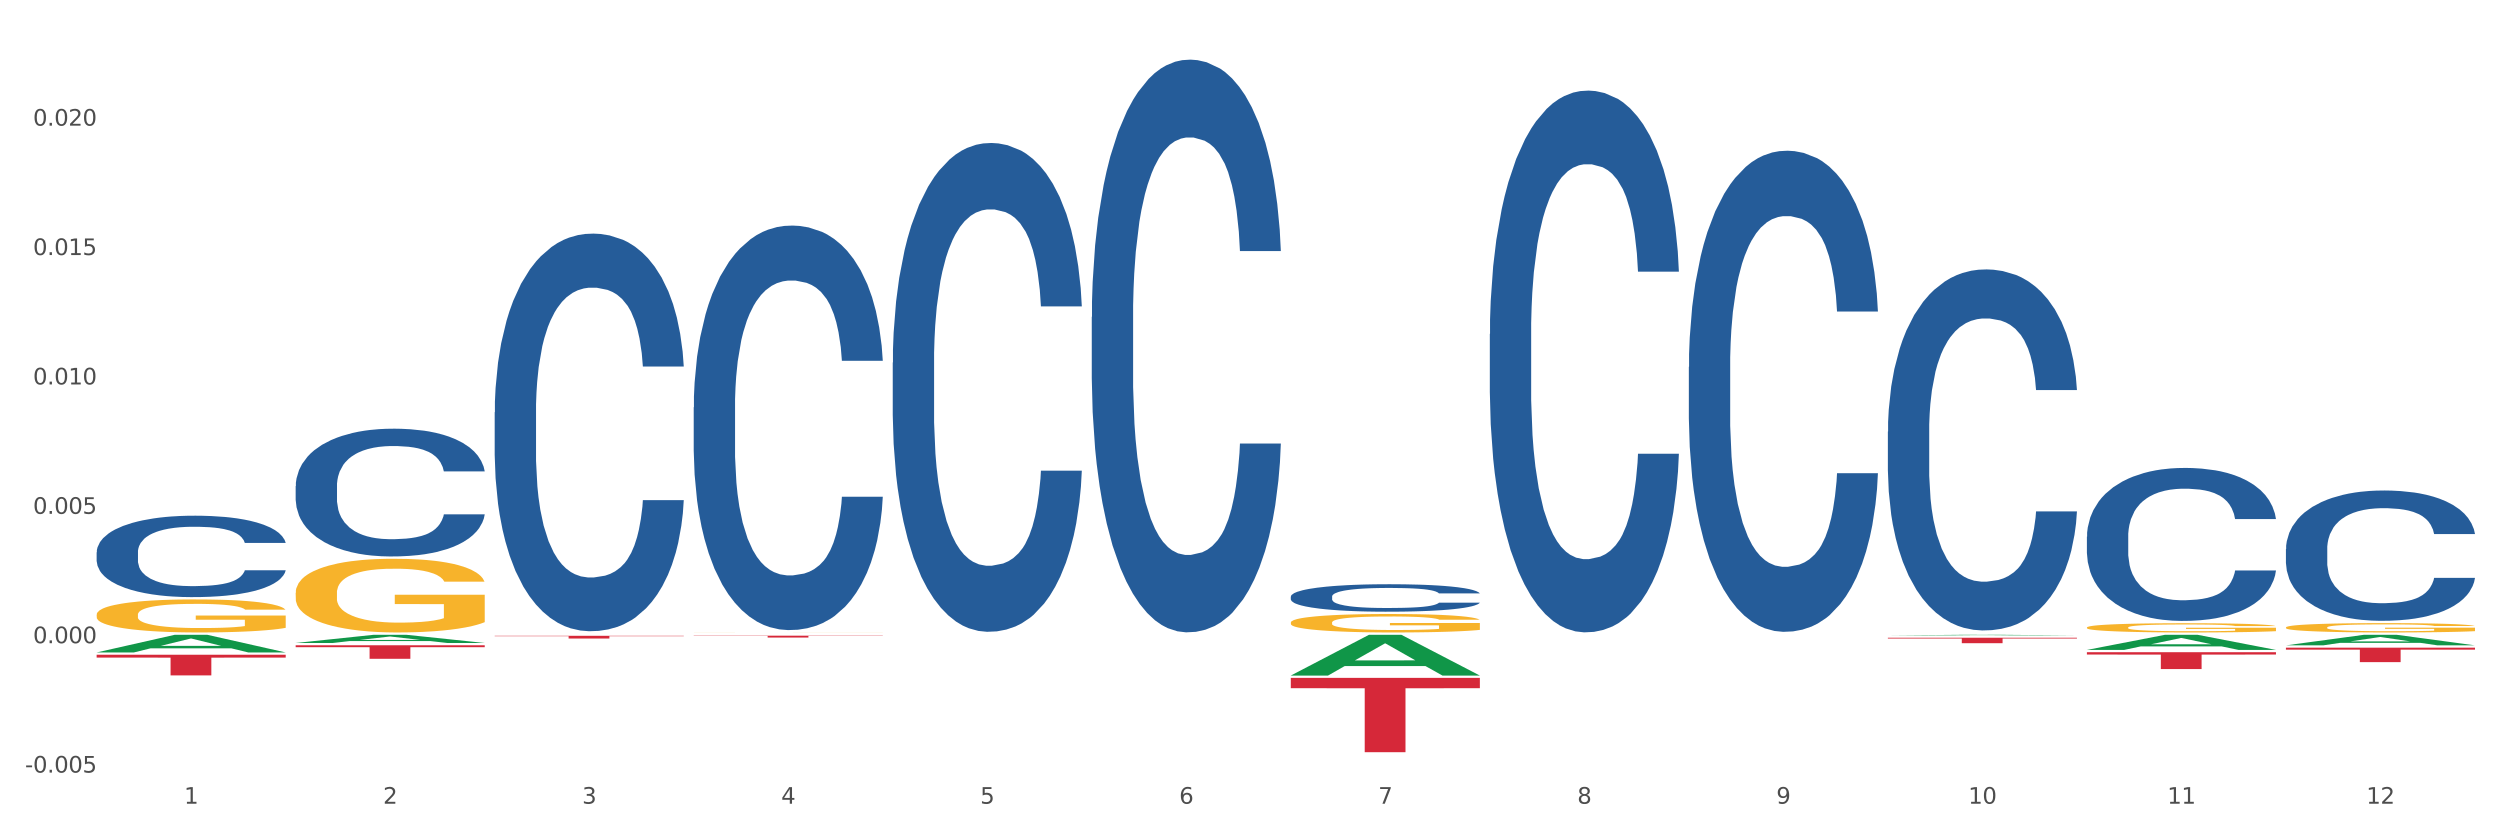 <?xml version="1.0" encoding="utf-8" standalone="no"?>
<!DOCTYPE svg PUBLIC "-//W3C//DTD SVG 1.1//EN"
  "http://www.w3.org/Graphics/SVG/1.1/DTD/svg11.dtd">
<svg xmlns:xlink="http://www.w3.org/1999/xlink" width="1080pt" height="360pt" viewBox="0 0 1080 360" xmlns="http://www.w3.org/2000/svg" version="1.1">
 <rect x="0" y="0" width="1080" height="360" fill="#333333" stroke="none"/>
 <defs>
  <style type="text/css">*{stroke-linejoin: round; stroke-linecap: butt}</style>
 </defs>
 <g id="figure_1">
  <g id="patch_1">
   <path d="M 0 360 
L 1080 360 
L 1080 0 
L 0 0 
z
" style="fill: #ffffff; stroke: #ffffff; stroke-linejoin: miter"/>
  </g>
  <g id="axes_1">
   <g id="matplotlib.axis_1">
    <g id="xtick_1">
     <g id="text_1">
      <!-- 1 -->
      <g style="fill: #4d4d4d" transform="translate(79.533 347.204) scale(0.096 -0.096)">
       <defs>
        <path id="DejaVuSans-31" d="M 794 531 
L 1825 531 
L 1825 4091 
L 703 3866 
L 703 4441 
L 1819 4666 
L 2450 4666 
L 2450 531 
L 3481 531 
L 3481 0 
L 794 0 
L 794 531 
z
" transform="scale(0.016)"/>
       </defs>
       <use xlink:href="#DejaVuSans-31"/>
      </g>
     </g>
    </g>
    <g id="xtick_2">
     <g id="text_2">
      <!-- 2 -->
      <g style="fill: #4d4d4d" transform="translate(165.512 347.204) scale(0.096 -0.096)">
       <defs>
        <path id="DejaVuSans-32" d="M 1228 531 
L 3431 531 
L 3431 0 
L 469 0 
L 469 531 
Q 828 903 1448 1529 
Q 2069 2156 2228 2338 
Q 2531 2678 2651 2914 
Q 2772 3150 2772 3378 
Q 2772 3750 2511 3984 
Q 2250 4219 1831 4219 
Q 1534 4219 1204 4116 
Q 875 4013 500 3803 
L 500 4441 
Q 881 4594 1212 4672 
Q 1544 4750 1819 4750 
Q 2544 4750 2975 4387 
Q 3406 4025 3406 3419 
Q 3406 3131 3298 2873 
Q 3191 2616 2906 2266 
Q 2828 2175 2409 1742 
Q 1991 1309 1228 531 
z
" transform="scale(0.016)"/>
       </defs>
       <use xlink:href="#DejaVuSans-32"/>
      </g>
     </g>
    </g>
    <g id="xtick_3">
     <g id="text_3">
      <!-- 3 -->
      <g style="fill: #4d4d4d" transform="translate(251.491 347.204) scale(0.096 -0.096)">
       <defs>
        <path id="DejaVuSans-33" d="M 2597 2516 
Q 3050 2419 3304 2112 
Q 3559 1806 3559 1356 
Q 3559 666 3084 287 
Q 2609 -91 1734 -91 
Q 1441 -91 1130 -33 
Q 819 25 488 141 
L 488 750 
Q 750 597 1062 519 
Q 1375 441 1716 441 
Q 2309 441 2620 675 
Q 2931 909 2931 1356 
Q 2931 1769 2642 2001 
Q 2353 2234 1838 2234 
L 1294 2234 
L 1294 2753 
L 1863 2753 
Q 2328 2753 2575 2939 
Q 2822 3125 2822 3475 
Q 2822 3834 2567 4026 
Q 2313 4219 1838 4219 
Q 1578 4219 1281 4162 
Q 984 4106 628 3988 
L 628 4550 
Q 988 4650 1302 4700 
Q 1616 4750 1894 4750 
Q 2613 4750 3031 4423 
Q 3450 4097 3450 3541 
Q 3450 3153 3228 2886 
Q 3006 2619 2597 2516 
z
" transform="scale(0.016)"/>
       </defs>
       <use xlink:href="#DejaVuSans-33"/>
      </g>
     </g>
    </g>
    <g id="xtick_4">
     <g id="text_4">
      <!-- 4 -->
      <g style="fill: #4d4d4d" transform="translate(337.471 347.204) scale(0.096 -0.096)">
       <defs>
        <path id="DejaVuSans-34" d="M 2419 4116 
L 825 1625 
L 2419 1625 
L 2419 4116 
z
M 2253 4666 
L 3047 4666 
L 3047 1625 
L 3713 1625 
L 3713 1100 
L 3047 1100 
L 3047 0 
L 2419 0 
L 2419 1100 
L 313 1100 
L 313 1709 
L 2253 4666 
z
" transform="scale(0.016)"/>
       </defs>
       <use xlink:href="#DejaVuSans-34"/>
      </g>
     </g>
    </g>
    <g id="xtick_5">
     <g id="text_5">
      <!-- 5 -->
      <g style="fill: #4d4d4d" transform="translate(423.45 347.204) scale(0.096 -0.096)">
       <defs>
        <path id="DejaVuSans-35" d="M 691 4666 
L 3169 4666 
L 3169 4134 
L 1269 4134 
L 1269 2991 
Q 1406 3038 1543 3061 
Q 1681 3084 1819 3084 
Q 2600 3084 3056 2656 
Q 3513 2228 3513 1497 
Q 3513 744 3044 326 
Q 2575 -91 1722 -91 
Q 1428 -91 1123 -41 
Q 819 9 494 109 
L 494 744 
Q 775 591 1075 516 
Q 1375 441 1709 441 
Q 2250 441 2565 725 
Q 2881 1009 2881 1497 
Q 2881 1984 2565 2268 
Q 2250 2553 1709 2553 
Q 1456 2553 1204 2497 
Q 953 2441 691 2322 
L 691 4666 
z
" transform="scale(0.016)"/>
       </defs>
       <use xlink:href="#DejaVuSans-35"/>
      </g>
     </g>
    </g>
    <g id="xtick_6">
     <g id="text_6">
      <!-- 6 -->
      <g style="fill: #4d4d4d" transform="translate(509.43 347.204) scale(0.096 -0.096)">
       <defs>
        <path id="DejaVuSans-36" d="M 2113 2584 
Q 1688 2584 1439 2293 
Q 1191 2003 1191 1497 
Q 1191 994 1439 701 
Q 1688 409 2113 409 
Q 2538 409 2786 701 
Q 3034 994 3034 1497 
Q 3034 2003 2786 2293 
Q 2538 2584 2113 2584 
z
M 3366 4563 
L 3366 3988 
Q 3128 4100 2886 4159 
Q 2644 4219 2406 4219 
Q 1781 4219 1451 3797 
Q 1122 3375 1075 2522 
Q 1259 2794 1537 2939 
Q 1816 3084 2150 3084 
Q 2853 3084 3261 2657 
Q 3669 2231 3669 1497 
Q 3669 778 3244 343 
Q 2819 -91 2113 -91 
Q 1303 -91 875 529 
Q 447 1150 447 2328 
Q 447 3434 972 4092 
Q 1497 4750 2381 4750 
Q 2619 4750 2861 4703 
Q 3103 4656 3366 4563 
z
" transform="scale(0.016)"/>
       </defs>
       <use xlink:href="#DejaVuSans-36"/>
      </g>
     </g>
    </g>
    <g id="xtick_7">
     <g id="text_7">
      <!-- 7 -->
      <g style="fill: #4d4d4d" transform="translate(595.409 347.204) scale(0.096 -0.096)">
       <defs>
        <path id="DejaVuSans-37" d="M 525 4666 
L 3525 4666 
L 3525 4397 
L 1831 0 
L 1172 0 
L 2766 4134 
L 525 4134 
L 525 4666 
z
" transform="scale(0.016)"/>
       </defs>
       <use xlink:href="#DejaVuSans-37"/>
      </g>
     </g>
    </g>
    <g id="xtick_8">
     <g id="text_8">
      <!-- 8 -->
      <g style="fill: #4d4d4d" transform="translate(681.388 347.204) scale(0.096 -0.096)">
       <defs>
        <path id="DejaVuSans-38" d="M 2034 2216 
Q 1584 2216 1326 1975 
Q 1069 1734 1069 1313 
Q 1069 891 1326 650 
Q 1584 409 2034 409 
Q 2484 409 2743 651 
Q 3003 894 3003 1313 
Q 3003 1734 2745 1975 
Q 2488 2216 2034 2216 
z
M 1403 2484 
Q 997 2584 770 2862 
Q 544 3141 544 3541 
Q 544 4100 942 4425 
Q 1341 4750 2034 4750 
Q 2731 4750 3128 4425 
Q 3525 4100 3525 3541 
Q 3525 3141 3298 2862 
Q 3072 2584 2669 2484 
Q 3125 2378 3379 2068 
Q 3634 1759 3634 1313 
Q 3634 634 3220 271 
Q 2806 -91 2034 -91 
Q 1263 -91 848 271 
Q 434 634 434 1313 
Q 434 1759 690 2068 
Q 947 2378 1403 2484 
z
M 1172 3481 
Q 1172 3119 1398 2916 
Q 1625 2713 2034 2713 
Q 2441 2713 2670 2916 
Q 2900 3119 2900 3481 
Q 2900 3844 2670 4047 
Q 2441 4250 2034 4250 
Q 1625 4250 1398 4047 
Q 1172 3844 1172 3481 
z
" transform="scale(0.016)"/>
       </defs>
       <use xlink:href="#DejaVuSans-38"/>
      </g>
     </g>
    </g>
    <g id="xtick_9">
     <g id="text_9">
      <!-- 9 -->
      <g style="fill: #4d4d4d" transform="translate(767.368 347.204) scale(0.096 -0.096)">
       <defs>
        <path id="DejaVuSans-39" d="M 703 97 
L 703 672 
Q 941 559 1184 500 
Q 1428 441 1663 441 
Q 2288 441 2617 861 
Q 2947 1281 2994 2138 
Q 2813 1869 2534 1725 
Q 2256 1581 1919 1581 
Q 1219 1581 811 2004 
Q 403 2428 403 3163 
Q 403 3881 828 4315 
Q 1253 4750 1959 4750 
Q 2769 4750 3195 4129 
Q 3622 3509 3622 2328 
Q 3622 1225 3098 567 
Q 2575 -91 1691 -91 
Q 1453 -91 1209 -44 
Q 966 3 703 97 
z
M 1959 2075 
Q 2384 2075 2632 2365 
Q 2881 2656 2881 3163 
Q 2881 3666 2632 3958 
Q 2384 4250 1959 4250 
Q 1534 4250 1286 3958 
Q 1038 3666 1038 3163 
Q 1038 2656 1286 2365 
Q 1534 2075 1959 2075 
z
" transform="scale(0.016)"/>
       </defs>
       <use xlink:href="#DejaVuSans-39"/>
      </g>
     </g>
    </g>
    <g id="xtick_10">
     <g id="text_10">
      <!-- 10 -->
      <g style="fill: #4d4d4d" transform="translate(850.293 347.204) scale(0.096 -0.096)">
       <defs>
        <path id="DejaVuSans-30" d="M 2034 4250 
Q 1547 4250 1301 3770 
Q 1056 3291 1056 2328 
Q 1056 1369 1301 889 
Q 1547 409 2034 409 
Q 2525 409 2770 889 
Q 3016 1369 3016 2328 
Q 3016 3291 2770 3770 
Q 2525 4250 2034 4250 
z
M 2034 4750 
Q 2819 4750 3233 4129 
Q 3647 3509 3647 2328 
Q 3647 1150 3233 529 
Q 2819 -91 2034 -91 
Q 1250 -91 836 529 
Q 422 1150 422 2328 
Q 422 3509 836 4129 
Q 1250 4750 2034 4750 
z
" transform="scale(0.016)"/>
       </defs>
       <use xlink:href="#DejaVuSans-31"/>
       <use xlink:href="#DejaVuSans-30" transform="translate(63.623 0)"/>
      </g>
     </g>
    </g>
    <g id="xtick_11">
     <g id="text_11">
      <!-- 11 -->
      <g style="fill: #4d4d4d" transform="translate(936.272 347.204) scale(0.096 -0.096)">
       <use xlink:href="#DejaVuSans-31"/>
       <use xlink:href="#DejaVuSans-31" transform="translate(63.623 0)"/>
      </g>
     </g>
    </g>
    <g id="xtick_12">
     <g id="text_12">
      <!-- 12 -->
      <g style="fill: #4d4d4d" transform="translate(1022.252 347.204) scale(0.096 -0.096)">
       <use xlink:href="#DejaVuSans-31"/>
       <use xlink:href="#DejaVuSans-32" transform="translate(63.623 0)"/>
      </g>
     </g>
    </g>
    <g id="xtick_13"/>
    <g id="xtick_14"/>
    <g id="xtick_15"/>
    <g id="xtick_16"/>
    <g id="xtick_17"/>
    <g id="xtick_18"/>
    <g id="xtick_19"/>
    <g id="xtick_20"/>
    <g id="xtick_21"/>
    <g id="xtick_22"/>
    <g id="xtick_23"/>
   </g>
   <g id="matplotlib.axis_2">
    <g id="ytick_1">
     <g id="text_13">
      <!-- -0.005 -->
      <g style="fill: #4d4d4d" transform="translate(10.8 333.762) scale(0.096 -0.096)">
       <defs>
        <path id="DejaVuSans-2d" d="M 313 2009 
L 1997 2009 
L 1997 1497 
L 313 1497 
L 313 2009 
z
" transform="scale(0.016)"/>
        <path id="DejaVuSans-2e" d="M 684 794 
L 1344 794 
L 1344 0 
L 684 0 
L 684 794 
z
" transform="scale(0.016)"/>
       </defs>
       <use xlink:href="#DejaVuSans-2d"/>
       <use xlink:href="#DejaVuSans-30" transform="translate(36.084 0)"/>
       <use xlink:href="#DejaVuSans-2e" transform="translate(99.707 0)"/>
       <use xlink:href="#DejaVuSans-30" transform="translate(131.494 0)"/>
       <use xlink:href="#DejaVuSans-30" transform="translate(195.117 0)"/>
       <use xlink:href="#DejaVuSans-35" transform="translate(258.74 0)"/>
      </g>
     </g>
    </g>
    <g id="ytick_2">
     <g id="text_14">
      <!-- 0.000 -->
      <g style="fill: #4d4d4d" transform="translate(14.264 277.867) scale(0.096 -0.096)">
       <use xlink:href="#DejaVuSans-30"/>
       <use xlink:href="#DejaVuSans-2e" transform="translate(63.623 0)"/>
       <use xlink:href="#DejaVuSans-30" transform="translate(95.41 0)"/>
       <use xlink:href="#DejaVuSans-30" transform="translate(159.033 0)"/>
       <use xlink:href="#DejaVuSans-30" transform="translate(222.656 0)"/>
      </g>
     </g>
    </g>
    <g id="ytick_3">
     <g id="text_15">
      <!-- 0.005 -->
      <g style="fill: #4d4d4d" transform="translate(14.264 221.972) scale(0.096 -0.096)">
       <use xlink:href="#DejaVuSans-30"/>
       <use xlink:href="#DejaVuSans-2e" transform="translate(63.623 0)"/>
       <use xlink:href="#DejaVuSans-30" transform="translate(95.41 0)"/>
       <use xlink:href="#DejaVuSans-30" transform="translate(159.033 0)"/>
       <use xlink:href="#DejaVuSans-35" transform="translate(222.656 0)"/>
      </g>
     </g>
    </g>
    <g id="ytick_4">
     <g id="text_16">
      <!-- 0.010 -->
      <g style="fill: #4d4d4d" transform="translate(14.264 166.076) scale(0.096 -0.096)">
       <use xlink:href="#DejaVuSans-30"/>
       <use xlink:href="#DejaVuSans-2e" transform="translate(63.623 0)"/>
       <use xlink:href="#DejaVuSans-30" transform="translate(95.41 0)"/>
       <use xlink:href="#DejaVuSans-31" transform="translate(159.033 0)"/>
       <use xlink:href="#DejaVuSans-30" transform="translate(222.656 0)"/>
      </g>
     </g>
    </g>
    <g id="ytick_5">
     <g id="text_17">
      <!-- 0.015 -->
      <g style="fill: #4d4d4d" transform="translate(14.264 110.181) scale(0.096 -0.096)">
       <use xlink:href="#DejaVuSans-30"/>
       <use xlink:href="#DejaVuSans-2e" transform="translate(63.623 0)"/>
       <use xlink:href="#DejaVuSans-30" transform="translate(95.41 0)"/>
       <use xlink:href="#DejaVuSans-31" transform="translate(159.033 0)"/>
       <use xlink:href="#DejaVuSans-35" transform="translate(222.656 0)"/>
      </g>
     </g>
    </g>
    <g id="ytick_6">
     <g id="text_18">
      <!-- 0.020 -->
      <g style="fill: #4d4d4d" transform="translate(14.264 54.285) scale(0.096 -0.096)">
       <use xlink:href="#DejaVuSans-30"/>
       <use xlink:href="#DejaVuSans-2e" transform="translate(63.623 0)"/>
       <use xlink:href="#DejaVuSans-30" transform="translate(95.41 0)"/>
       <use xlink:href="#DejaVuSans-32" transform="translate(159.033 0)"/>
       <use xlink:href="#DejaVuSans-30" transform="translate(222.656 0)"/>
      </g>
     </g>
    </g>
    <g id="ytick_7"/>
    <g id="ytick_8"/>
    <g id="ytick_9"/>
    <g id="ytick_10"/>
    <g id="ytick_11"/>
    <g id="ytick_12"/>
   </g>
   <g id="PolyCollection_1">
    <path d="M 41.746 281.845 
L 41.831 281.837 
L 75.513 274.227 
L 89.492 274.22 
L 123.427 281.859 
L 107.259 281.859 
L 99.933 280.08 
L 65.156 280.08 
L 64.903 280.109 
L 57.83 281.859 
L 41.746 281.859 
L 41.746 281.845 
L 69.535 279.018 
L 95.555 279.011 
L 82.671 275.848 
L 82.502 275.834 
L 82.334 275.855 
L 69.45 279.011 
L 69.535 279.018 
L 41.746 281.845 
z
" clip-path="url(#p4ddffe3d32)" style="fill: #109648"/>
    <path d="M 213.705 274.676 
L 295.386 274.676 
L 295.386 274.838 
L 263.255 274.839 
L 263.255 275.84 
L 245.642 275.84 
L 245.642 274.839 
L 213.705 274.838 
L 213.705 274.677 
L 213.705 274.676 
z
" clip-path="url(#p4ddffe3d32)" style="fill: #d62839"/>
    <path d="M 299.685 274.614 
L 381.365 274.614 
L 381.365 274.727 
L 349.235 274.727 
L 349.235 275.426 
L 331.621 275.426 
L 331.621 274.727 
L 299.685 274.727 
L 299.685 274.615 
L 299.685 274.614 
z
" clip-path="url(#p4ddffe3d32)" style="fill: #d62839"/>
    <path d="M 557.623 292.84 
L 639.303 292.84 
L 639.303 297.302 
L 607.173 297.332 
L 607.173 324.95 
L 589.559 324.95 
L 589.559 297.332 
L 557.623 297.302 
L 557.623 292.87 
L 557.623 292.84 
z
" clip-path="url(#p4ddffe3d32)" style="fill: #d62839"/>
    <path d="M 729.581 158.497 
L 729.678 158.308 
L 729.678 152.993 
L 729.968 145.78 
L 731.03 132.493 
L 732.381 122.433 
L 734.699 110.665 
L 735.954 105.729 
L 737.595 100.225 
L 740.974 91.304 
L 744.836 83.711 
L 747.54 79.535 
L 749.567 76.878 
L 754.105 72.133 
L 756.712 70.045 
L 759.415 68.336 
L 761.732 67.197 
L 765.594 65.869 
L 768.684 65.299 
L 772.256 65.11 
L 775.249 65.299 
L 779.208 66.059 
L 785.001 68.336 
L 787.221 69.665 
L 790.214 71.943 
L 793.304 74.98 
L 795.814 78.017 
L 798.711 82.383 
L 801.704 88.077 
L 804.6 95.29 
L 806.628 101.933 
L 808.269 108.956 
L 809.717 117.498 
L 810.779 126.799 
L 811.262 134.581 
L 793.593 134.581 
L 793.111 127.558 
L 792.145 119.965 
L 791.18 114.841 
L 790.118 110.665 
L 788.476 105.919 
L 787.028 102.882 
L 784.614 99.276 
L 782.394 96.998 
L 780.559 95.669 
L 778.339 94.531 
L 773.608 93.392 
L 770.229 93.392 
L 768.105 93.771 
L 765.498 94.72 
L 763.277 96.049 
L 760.67 98.327 
L 758.643 100.794 
L 756.615 104.021 
L 755.457 106.299 
L 753.719 110.475 
L 752.56 113.891 
L 751.015 119.776 
L 750.146 123.952 
L 748.602 134.771 
L 747.926 142.743 
L 747.636 148.248 
L 747.443 154.322 
L 747.443 183.932 
L 748.022 197.219 
L 748.505 202.914 
L 749.277 209.367 
L 750.726 217.719 
L 752.85 225.881 
L 755.07 231.765 
L 756.905 235.372 
L 758.643 238.029 
L 760.381 240.117 
L 762.505 242.015 
L 764.243 243.154 
L 766.849 244.293 
L 769.939 244.862 
L 772.353 244.862 
L 777.277 243.913 
L 779.497 242.964 
L 781.621 241.636 
L 783.939 239.548 
L 785.773 237.27 
L 786.835 235.562 
L 788.573 231.955 
L 789.925 228.159 
L 791.083 223.793 
L 791.856 219.997 
L 792.724 214.303 
L 793.4 207.849 
L 793.593 204.432 
L 811.262 204.432 
L 810.876 211.265 
L 810.2 217.909 
L 808.848 226.83 
L 807.786 231.955 
L 806.145 238.219 
L 804.407 243.534 
L 801.993 249.418 
L 799.773 253.784 
L 797.455 257.58 
L 794.945 260.996 
L 790.407 265.742 
L 788.766 267.071 
L 785.29 269.348 
L 782.587 270.677 
L 778.628 272.006 
L 774.573 272.765 
L 770.325 272.955 
L 766.56 272.575 
L 762.408 271.436 
L 759.801 270.297 
L 756.905 268.589 
L 753.526 265.932 
L 750.34 262.705 
L 747.346 258.909 
L 744.547 254.543 
L 741.94 249.608 
L 738.561 241.446 
L 736.05 233.474 
L 734.216 226.071 
L 732.961 219.807 
L 731.706 211.835 
L 731.03 206.33 
L 729.968 193.043 
L 729.581 180.706 
L 729.581 158.497 
z
" clip-path="url(#p4ddffe3d32)" style="fill: #255c99"/>
    <path d="M 901.54 281.76 
L 983.221 281.76 
L 983.221 282.77 
L 951.09 282.777 
L 951.09 289.028 
L 933.477 289.028 
L 933.477 282.777 
L 901.54 282.77 
L 901.54 281.767 
L 901.54 281.76 
z
" clip-path="url(#p4ddffe3d32)" style="fill: #d62839"/>
    <path d="M 987.52 279.791 
L 1069.2 279.791 
L 1069.2 280.66 
L 1037.07 280.666 
L 1037.07 286.048 
L 1019.456 286.048 
L 1019.456 280.666 
L 987.52 280.66 
L 987.52 279.797 
L 987.52 279.791 
z
" clip-path="url(#p4ddffe3d32)" style="fill: #d62839"/>
    <path d="M 41.746 238.584 
L 41.843 238.552 
L 41.843 237.652 
L 42.133 236.432 
L 43.195 234.183 
L 44.546 232.48 
L 46.864 230.489 
L 48.119 229.653 
L 49.76 228.722 
L 53.139 227.212 
L 57.001 225.927 
L 59.705 225.22 
L 61.732 224.771 
L 66.27 223.968 
L 68.877 223.614 
L 71.58 223.325 
L 73.897 223.132 
L 77.759 222.908 
L 80.849 222.811 
L 84.421 222.779 
L 87.414 222.811 
L 91.373 222.94 
L 97.166 223.325 
L 99.386 223.55 
L 102.379 223.935 
L 105.469 224.449 
L 107.979 224.963 
L 110.876 225.702 
L 113.869 226.666 
L 116.765 227.887 
L 118.793 229.011 
L 120.434 230.2 
L 121.882 231.645 
L 122.944 233.219 
L 123.427 234.536 
L 105.758 234.536 
L 105.276 233.348 
L 104.31 232.063 
L 103.345 231.195 
L 102.283 230.489 
L 100.641 229.686 
L 99.193 229.172 
L 96.779 228.561 
L 94.559 228.176 
L 92.724 227.951 
L 90.504 227.758 
L 85.773 227.565 
L 82.394 227.565 
L 80.27 227.63 
L 77.663 227.79 
L 75.442 228.015 
L 72.835 228.401 
L 70.808 228.818 
L 68.78 229.364 
L 67.622 229.75 
L 65.884 230.457 
L 64.725 231.035 
L 63.18 232.031 
L 62.311 232.737 
L 60.767 234.568 
L 60.091 235.918 
L 59.801 236.849 
L 59.608 237.877 
L 59.608 242.888 
L 60.187 245.137 
L 60.67 246.101 
L 61.442 247.193 
L 62.891 248.606 
L 65.015 249.988 
L 67.235 250.983 
L 69.07 251.594 
L 70.808 252.044 
L 72.546 252.397 
L 74.67 252.718 
L 76.408 252.911 
L 79.014 253.104 
L 82.104 253.2 
L 84.518 253.2 
L 89.442 253.039 
L 91.662 252.879 
L 93.786 252.654 
L 96.104 252.301 
L 97.938 251.915 
L 99 251.626 
L 100.738 251.016 
L 102.09 250.373 
L 103.248 249.634 
L 104.021 248.992 
L 104.89 248.028 
L 105.565 246.936 
L 105.758 246.358 
L 123.427 246.358 
L 123.041 247.514 
L 122.365 248.638 
L 121.013 250.148 
L 119.951 251.016 
L 118.31 252.076 
L 116.572 252.975 
L 114.158 253.971 
L 111.938 254.71 
L 109.62 255.352 
L 107.11 255.93 
L 102.572 256.734 
L 100.931 256.958 
L 97.455 257.344 
L 94.752 257.569 
L 90.793 257.794 
L 86.738 257.922 
L 82.49 257.954 
L 78.725 257.89 
L 74.573 257.697 
L 71.966 257.505 
L 69.07 257.215 
L 65.691 256.766 
L 62.505 256.22 
L 59.512 255.577 
L 56.712 254.838 
L 54.105 254.003 
L 50.726 252.622 
L 48.215 251.273 
L 46.381 250.02 
L 45.126 248.96 
L 43.871 247.611 
L 43.195 246.679 
L 42.133 244.43 
L 41.746 242.342 
L 41.746 238.584 
z
" clip-path="url(#p4ddffe3d32)" style="fill: #255c99"/>
    <path d="M 41.746 265.546 
L 41.843 265.533 
L 41.843 265.063 
L 42.036 264.659 
L 43 263.681 
L 44.447 262.873 
L 45.507 262.443 
L 46.568 262.091 
L 47.822 261.738 
L 49.365 261.373 
L 52.161 260.839 
L 53.897 260.565 
L 56.019 260.278 
L 59.876 259.861 
L 62.673 259.626 
L 65.566 259.431 
L 70.291 259.196 
L 73.377 259.092 
L 76.656 259.013 
L 80.61 258.961 
L 83.599 258.948 
L 90.157 258.987 
L 95.75 259.105 
L 98.45 259.196 
L 101.922 259.352 
L 103.754 259.457 
L 106.744 259.665 
L 109.83 259.939 
L 111.951 260.174 
L 115.133 260.617 
L 117.544 261.06 
L 119.762 261.608 
L 120.92 261.986 
L 121.788 262.338 
L 122.559 262.742 
L 123.33 263.381 
L 105.972 263.381 
L 105.297 262.925 
L 104.236 262.495 
L 102.693 262.077 
L 101.343 261.817 
L 99.029 261.491 
L 96.907 261.282 
L 94.689 261.126 
L 91.989 260.995 
L 89.868 260.93 
L 86.878 260.878 
L 80.996 260.891 
L 77.042 260.995 
L 74.342 261.126 
L 72.606 261.243 
L 71.063 261.373 
L 69.327 261.556 
L 67.302 261.83 
L 65.855 262.077 
L 64.409 262.39 
L 63.251 262.703 
L 62.191 263.068 
L 61.323 263.46 
L 60.648 263.864 
L 60.069 264.359 
L 59.587 265.181 
L 59.587 266.967 
L 59.78 267.371 
L 60.262 267.906 
L 60.841 268.31 
L 61.805 268.793 
L 62.673 269.119 
L 64.312 269.588 
L 66.145 269.979 
L 67.591 270.227 
L 69.038 270.436 
L 71.545 270.722 
L 74.342 270.957 
L 76.752 271.101 
L 80.031 271.231 
L 82.249 271.283 
L 84.178 271.309 
L 88.903 271.309 
L 92.278 271.27 
L 96.039 271.179 
L 98.932 271.061 
L 101.343 270.918 
L 104.043 270.683 
L 105.779 270.462 
L 105.779 267.736 
L 84.564 267.723 
L 84.564 265.911 
L 123.427 265.911 
L 123.427 271.231 
L 121.788 271.505 
L 119.955 271.752 
L 118.027 271.974 
L 115.133 272.248 
L 111.662 272.509 
L 108.576 272.691 
L 105.297 272.848 
L 101.44 272.991 
L 96.425 273.122 
L 93.339 273.174 
L 89.482 273.213 
L 84.949 273.226 
L 80.996 273.2 
L 77.138 273.135 
L 73.088 273.017 
L 69.134 272.848 
L 66.145 272.678 
L 63.155 272.47 
L 59.973 272.196 
L 57.465 271.935 
L 55.537 271.7 
L 53.415 271.4 
L 51.101 271.009 
L 49.365 270.657 
L 47.822 270.292 
L 46.183 269.823 
L 45.025 269.418 
L 43.868 268.91 
L 43.193 268.532 
L 42.422 267.945 
L 41.843 267.124 
L 41.746 265.546 
z
" clip-path="url(#p4ddffe3d32)" style="fill: #f7b32b"/>
    <path d="M 127.726 209.994 
L 127.822 209.944 
L 127.822 208.532 
L 128.112 206.617 
L 129.174 203.088 
L 130.526 200.416 
L 132.843 197.29 
L 134.098 195.979 
L 135.739 194.517 
L 139.119 192.147 
L 142.981 190.131 
L 145.684 189.022 
L 147.712 188.316 
L 152.249 187.056 
L 154.856 186.501 
L 157.559 186.047 
L 159.877 185.745 
L 163.739 185.392 
L 166.828 185.241 
L 170.401 185.19 
L 173.394 185.241 
L 177.352 185.442 
L 183.145 186.047 
L 185.366 186.4 
L 188.359 187.005 
L 191.448 187.812 
L 193.958 188.618 
L 196.855 189.778 
L 199.848 191.29 
L 202.744 193.206 
L 204.772 194.971 
L 206.413 196.836 
L 207.861 199.105 
L 208.924 201.575 
L 209.406 203.642 
L 191.738 203.642 
L 191.255 201.777 
L 190.29 199.76 
L 189.324 198.399 
L 188.262 197.29 
L 186.621 196.029 
L 185.172 195.223 
L 182.759 194.265 
L 180.538 193.66 
L 178.704 193.307 
L 176.483 193.005 
L 171.752 192.702 
L 168.373 192.702 
L 166.249 192.803 
L 163.642 193.055 
L 161.421 193.408 
L 158.815 194.013 
L 156.787 194.668 
L 154.76 195.525 
L 153.601 196.13 
L 151.863 197.239 
L 150.705 198.147 
L 149.16 199.71 
L 148.291 200.819 
L 146.746 203.692 
L 146.07 205.81 
L 145.781 207.272 
L 145.587 208.885 
L 145.587 216.75 
L 146.167 220.279 
L 146.649 221.791 
L 147.422 223.506 
L 148.87 225.724 
L 150.994 227.892 
L 153.215 229.455 
L 155.049 230.412 
L 156.787 231.118 
L 158.525 231.673 
L 160.649 232.177 
L 162.387 232.479 
L 164.994 232.782 
L 168.083 232.933 
L 170.497 232.933 
L 175.421 232.681 
L 177.642 232.429 
L 179.766 232.076 
L 182.083 231.522 
L 183.917 230.917 
L 184.979 230.463 
L 186.717 229.505 
L 188.069 228.497 
L 189.228 227.337 
L 190 226.329 
L 190.869 224.816 
L 191.545 223.102 
L 191.738 222.195 
L 209.406 222.195 
L 209.02 224.01 
L 208.344 225.774 
L 206.993 228.144 
L 205.931 229.505 
L 204.289 231.169 
L 202.551 232.58 
L 200.138 234.143 
L 197.917 235.303 
L 195.6 236.311 
L 193.09 237.218 
L 188.552 238.479 
L 186.91 238.832 
L 183.435 239.437 
L 180.731 239.79 
L 176.773 240.142 
L 172.718 240.344 
L 168.47 240.395 
L 164.704 240.294 
L 160.553 239.991 
L 157.946 239.689 
L 155.049 239.235 
L 151.67 238.529 
L 148.484 237.672 
L 145.491 236.664 
L 142.691 235.504 
L 140.084 234.194 
L 136.705 232.026 
L 134.195 229.908 
L 132.36 227.942 
L 131.105 226.278 
L 129.85 224.161 
L 129.174 222.699 
L 128.112 219.17 
L 127.726 215.893 
L 127.726 209.994 
z
" clip-path="url(#p4ddffe3d32)" style="fill: #255c99"/>
    <path d="M 213.705 178.097 
L 213.802 177.941 
L 213.802 173.548 
L 214.091 167.587 
L 215.153 156.606 
L 216.505 148.291 
L 218.822 138.565 
L 220.077 134.487 
L 221.719 129.937 
L 225.098 122.564 
L 228.96 116.289 
L 231.663 112.838 
L 233.691 110.642 
L 238.229 106.72 
L 240.835 104.994 
L 243.539 103.583 
L 245.856 102.641 
L 249.718 101.543 
L 252.808 101.073 
L 256.38 100.916 
L 259.373 101.073 
L 263.331 101.7 
L 269.124 103.583 
L 271.345 104.681 
L 274.338 106.563 
L 277.428 109.073 
L 279.938 111.583 
L 282.834 115.191 
L 285.827 119.897 
L 288.724 125.859 
L 290.751 131.349 
L 292.393 137.153 
L 293.841 144.213 
L 294.903 151.9 
L 295.386 158.331 
L 277.717 158.331 
L 277.234 152.527 
L 276.269 146.252 
L 275.303 142.017 
L 274.241 138.565 
L 272.6 134.643 
L 271.152 132.133 
L 268.738 129.153 
L 266.518 127.27 
L 264.683 126.172 
L 262.462 125.231 
L 257.732 124.29 
L 254.352 124.29 
L 252.228 124.604 
L 249.621 125.388 
L 247.401 126.486 
L 244.794 128.369 
L 242.766 130.408 
L 240.739 133.075 
L 239.58 134.957 
L 237.842 138.408 
L 236.684 141.232 
L 235.139 146.095 
L 234.27 149.546 
L 232.725 158.488 
L 232.05 165.077 
L 231.76 169.626 
L 231.567 174.646 
L 231.567 199.118 
L 232.146 210.1 
L 232.629 214.806 
L 233.401 220.139 
L 234.849 227.042 
L 236.974 233.787 
L 239.194 238.651 
L 241.029 241.631 
L 242.766 243.827 
L 244.504 245.553 
L 246.628 247.122 
L 248.366 248.063 
L 250.973 249.004 
L 254.063 249.475 
L 256.476 249.475 
L 261.4 248.69 
L 263.621 247.906 
L 265.745 246.808 
L 268.062 245.082 
L 269.897 243.2 
L 270.959 241.788 
L 272.697 238.807 
L 274.048 235.67 
L 275.207 232.062 
L 275.979 228.924 
L 276.848 224.218 
L 277.524 218.884 
L 277.717 216.061 
L 295.386 216.061 
L 294.999 221.708 
L 294.324 227.199 
L 292.972 234.572 
L 291.91 238.807 
L 290.269 243.984 
L 288.531 248.377 
L 286.117 253.24 
L 283.896 256.848 
L 281.579 259.985 
L 279.069 262.809 
L 274.531 266.731 
L 272.89 267.829 
L 269.414 269.711 
L 266.711 270.81 
L 262.752 271.908 
L 258.697 272.535 
L 254.449 272.692 
L 250.683 272.378 
L 246.532 271.437 
L 243.925 270.496 
L 241.029 269.084 
L 237.649 266.888 
L 234.463 264.221 
L 231.47 261.083 
L 228.67 257.475 
L 226.064 253.397 
L 222.684 246.651 
L 220.174 240.062 
L 218.34 233.944 
L 217.084 228.768 
L 215.829 222.179 
L 215.153 217.63 
L 214.091 206.648 
L 213.705 196.452 
L 213.705 178.097 
z
" clip-path="url(#p4ddffe3d32)" style="fill: #255c99"/>
    <path d="M 299.685 175.965 
L 299.781 175.805 
L 299.781 171.337 
L 300.071 165.272 
L 301.133 154.1 
L 302.485 145.642 
L 304.802 135.747 
L 306.057 131.598 
L 307.698 126.969 
L 311.077 119.468 
L 314.939 113.085 
L 317.643 109.573 
L 319.67 107.339 
L 324.208 103.349 
L 326.815 101.594 
L 329.518 100.157 
L 331.835 99.2 
L 335.697 98.083 
L 338.787 97.604 
L 342.359 97.444 
L 345.352 97.604 
L 349.311 98.242 
L 355.104 100.157 
L 357.324 101.275 
L 360.317 103.19 
L 363.407 105.743 
L 365.917 108.297 
L 368.814 111.967 
L 371.807 116.755 
L 374.703 122.82 
L 376.731 128.406 
L 378.372 134.311 
L 379.82 141.492 
L 380.882 149.313 
L 381.365 155.856 
L 363.697 155.856 
L 363.214 149.951 
L 362.248 143.567 
L 361.283 139.258 
L 360.221 135.747 
L 358.579 131.757 
L 357.131 129.204 
L 354.718 126.171 
L 352.497 124.256 
L 350.662 123.139 
L 348.442 122.181 
L 343.711 121.224 
L 340.332 121.224 
L 338.208 121.543 
L 335.601 122.341 
L 333.38 123.458 
L 330.773 125.373 
L 328.746 127.448 
L 326.718 130.161 
L 325.56 132.076 
L 323.822 135.587 
L 322.663 138.46 
L 321.118 143.408 
L 320.25 146.919 
L 318.705 156.015 
L 318.029 162.718 
L 317.739 167.347 
L 317.546 172.454 
L 317.546 197.35 
L 318.125 208.522 
L 318.608 213.31 
L 319.381 218.736 
L 320.829 225.758 
L 322.953 232.621 
L 325.174 237.568 
L 327.008 240.601 
L 328.746 242.835 
L 330.484 244.59 
L 332.608 246.186 
L 334.346 247.144 
L 336.953 248.101 
L 340.042 248.58 
L 342.456 248.58 
L 347.38 247.782 
L 349.6 246.984 
L 351.724 245.867 
L 354.042 244.112 
L 355.876 242.196 
L 356.938 240.76 
L 358.676 237.728 
L 360.028 234.536 
L 361.186 230.865 
L 361.959 227.673 
L 362.828 222.886 
L 363.503 217.459 
L 363.697 214.587 
L 381.365 214.587 
L 380.979 220.332 
L 380.303 225.918 
L 378.951 233.419 
L 377.889 237.728 
L 376.248 242.994 
L 374.51 247.463 
L 372.096 252.411 
L 369.876 256.081 
L 367.559 259.273 
L 365.048 262.146 
L 360.51 266.136 
L 358.869 267.253 
L 355.393 269.168 
L 352.69 270.285 
L 348.731 271.402 
L 344.676 272.041 
L 340.428 272.2 
L 336.663 271.881 
L 332.511 270.923 
L 329.904 269.966 
L 327.008 268.53 
L 323.629 266.295 
L 320.443 263.582 
L 317.45 260.39 
L 314.65 256.72 
L 312.043 252.57 
L 308.664 245.708 
L 306.153 239.005 
L 304.319 232.78 
L 303.064 227.514 
L 301.809 220.811 
L 301.133 216.183 
L 300.071 205.011 
L 299.685 194.637 
L 299.685 175.965 
z
" clip-path="url(#p4ddffe3d32)" style="fill: #255c99"/>
    <path d="M 385.664 156.65 
L 385.761 156.457 
L 385.761 151.057 
L 386.05 143.729 
L 387.112 130.229 
L 388.464 120.007 
L 390.781 108.05 
L 392.036 103.036 
L 393.678 97.443 
L 397.057 88.379 
L 400.919 80.665 
L 403.622 76.422 
L 405.65 73.722 
L 410.187 68.901 
L 412.794 66.779 
L 415.498 65.044 
L 417.815 63.886 
L 421.677 62.536 
L 424.766 61.958 
L 428.339 61.765 
L 431.332 61.958 
L 435.29 62.729 
L 441.083 65.044 
L 443.304 66.393 
L 446.297 68.708 
L 449.386 71.793 
L 451.897 74.879 
L 454.793 79.315 
L 457.786 85.1 
L 460.683 92.429 
L 462.71 99.179 
L 464.351 106.315 
L 465.8 114.993 
L 466.862 124.443 
L 467.344 132.35 
L 449.676 132.35 
L 449.193 125.214 
L 448.228 117.5 
L 447.262 112.293 
L 446.2 108.05 
L 444.559 103.229 
L 443.111 100.143 
L 440.697 96.479 
L 438.476 94.165 
L 436.642 92.815 
L 434.421 91.658 
L 429.69 90.5 
L 426.311 90.5 
L 424.187 90.886 
L 421.58 91.85 
L 419.36 93.2 
L 416.753 95.515 
L 414.725 98.022 
L 412.698 101.3 
L 411.539 103.615 
L 409.801 107.857 
L 408.643 111.329 
L 407.098 117.307 
L 406.229 121.55 
L 404.684 132.543 
L 404.008 140.643 
L 403.719 146.236 
L 403.526 152.407 
L 403.526 182.493 
L 404.105 195.993 
L 404.588 201.778 
L 405.36 208.335 
L 406.808 216.821 
L 408.932 225.114 
L 411.153 231.092 
L 412.987 234.756 
L 414.725 237.456 
L 416.463 239.578 
L 418.587 241.506 
L 420.325 242.664 
L 422.932 243.821 
L 426.021 244.399 
L 428.435 244.399 
L 433.359 243.435 
L 435.58 242.471 
L 437.704 241.121 
L 440.021 238.999 
L 441.855 236.685 
L 442.918 234.949 
L 444.655 231.285 
L 446.007 227.428 
L 447.166 222.992 
L 447.938 219.135 
L 448.807 213.35 
L 449.483 206.792 
L 449.676 203.321 
L 467.344 203.321 
L 466.958 210.264 
L 466.282 217.014 
L 464.931 226.078 
L 463.869 231.285 
L 462.227 237.649 
L 460.489 243.049 
L 458.076 249.028 
L 455.855 253.463 
L 453.538 257.321 
L 451.028 260.792 
L 446.49 265.613 
L 444.848 266.963 
L 441.373 269.278 
L 438.669 270.628 
L 434.711 271.978 
L 430.656 272.749 
L 426.408 272.942 
L 422.642 272.556 
L 418.491 271.399 
L 415.884 270.242 
L 412.987 268.506 
L 409.608 265.806 
L 406.422 262.528 
L 403.429 258.671 
L 400.629 254.235 
L 398.022 249.221 
L 394.643 240.928 
L 392.133 232.828 
L 390.298 225.307 
L 389.043 218.942 
L 387.788 210.842 
L 387.112 205.25 
L 386.05 191.75 
L 385.664 179.214 
L 385.664 156.65 
z
" clip-path="url(#p4ddffe3d32)" style="fill: #255c99"/>
    <path d="M 471.643 136.927 
L 471.74 136.701 
L 471.74 130.374 
L 472.03 121.788 
L 473.092 105.972 
L 474.443 93.996 
L 476.76 79.988 
L 478.016 74.113 
L 479.657 67.56 
L 483.036 56.941 
L 486.898 47.903 
L 489.601 42.932 
L 491.629 39.768 
L 496.167 34.12 
L 498.774 31.634 
L 501.477 29.601 
L 503.794 28.245 
L 507.656 26.663 
L 510.746 25.985 
L 514.318 25.759 
L 517.311 25.985 
L 521.27 26.889 
L 527.062 29.601 
L 529.283 31.182 
L 532.276 33.894 
L 535.366 37.509 
L 537.876 41.124 
L 540.772 46.321 
L 543.765 53.099 
L 546.662 61.686 
L 548.689 69.594 
L 550.331 77.954 
L 551.779 88.122 
L 552.841 99.193 
L 553.324 108.457 
L 535.655 108.457 
L 535.173 100.097 
L 534.207 91.059 
L 533.242 84.958 
L 532.18 79.988 
L 530.538 74.339 
L 529.09 70.724 
L 526.676 66.431 
L 524.456 63.719 
L 522.621 62.137 
L 520.401 60.782 
L 515.67 59.426 
L 512.29 59.426 
L 510.166 59.878 
L 507.56 61.008 
L 505.339 62.589 
L 502.732 65.301 
L 500.705 68.238 
L 498.677 72.079 
L 497.518 74.791 
L 495.781 79.762 
L 494.622 83.829 
L 493.077 90.833 
L 492.208 95.804 
L 490.664 108.683 
L 489.988 118.173 
L 489.698 124.726 
L 489.505 131.956 
L 489.505 167.204 
L 490.084 183.021 
L 490.567 189.799 
L 491.339 197.482 
L 492.788 207.423 
L 494.912 217.139 
L 497.132 224.144 
L 498.967 228.437 
L 500.705 231.6 
L 502.442 234.086 
L 504.567 236.345 
L 506.304 237.701 
L 508.911 239.056 
L 512.001 239.734 
L 514.415 239.734 
L 519.339 238.605 
L 521.559 237.475 
L 523.683 235.893 
L 526 233.408 
L 527.835 230.696 
L 528.897 228.663 
L 530.635 224.37 
L 531.986 219.851 
L 533.145 214.654 
L 533.917 210.135 
L 534.786 203.356 
L 535.462 195.674 
L 535.655 191.607 
L 553.324 191.607 
L 552.938 199.741 
L 552.262 207.649 
L 550.91 218.269 
L 549.848 224.37 
L 548.207 231.826 
L 546.469 238.153 
L 544.055 245.157 
L 541.834 250.354 
L 539.517 254.873 
L 537.007 258.94 
L 532.469 264.589 
L 530.828 266.171 
L 527.352 268.882 
L 524.649 270.464 
L 520.69 272.045 
L 516.635 272.949 
L 512.387 273.175 
L 508.622 272.723 
L 504.47 271.367 
L 501.863 270.012 
L 498.967 267.978 
L 495.587 264.815 
L 492.401 260.974 
L 489.408 256.455 
L 486.608 251.258 
L 484.002 245.383 
L 480.622 235.667 
L 478.112 226.177 
L 476.278 217.365 
L 475.023 209.909 
L 473.767 200.419 
L 473.092 193.866 
L 472.03 178.05 
L 471.643 163.363 
L 471.643 136.927 
z
" clip-path="url(#p4ddffe3d32)" style="fill: #255c99"/>
    <path d="M 557.623 257.719 
L 557.719 257.708 
L 557.719 257.405 
L 558.009 256.993 
L 559.071 256.234 
L 560.423 255.66 
L 562.74 254.988 
L 563.995 254.706 
L 565.636 254.392 
L 569.016 253.882 
L 572.877 253.449 
L 575.581 253.21 
L 577.608 253.058 
L 582.146 252.787 
L 584.753 252.668 
L 587.456 252.571 
L 589.774 252.506 
L 593.635 252.43 
L 596.725 252.397 
L 600.297 252.386 
L 603.29 252.397 
L 607.249 252.441 
L 613.042 252.571 
L 615.262 252.646 
L 618.255 252.777 
L 621.345 252.95 
L 623.855 253.123 
L 626.752 253.373 
L 629.745 253.698 
L 632.641 254.11 
L 634.669 254.489 
L 636.31 254.89 
L 637.758 255.378 
L 638.82 255.909 
L 639.303 256.354 
L 621.635 256.354 
L 621.152 255.952 
L 620.186 255.519 
L 619.221 255.226 
L 618.159 254.988 
L 616.518 254.717 
L 615.069 254.543 
L 612.656 254.337 
L 610.435 254.207 
L 608.601 254.131 
L 606.38 254.066 
L 601.649 254.001 
L 598.27 254.001 
L 596.146 254.023 
L 593.539 254.077 
L 591.318 254.153 
L 588.711 254.283 
L 586.684 254.424 
L 584.656 254.608 
L 583.498 254.738 
L 581.76 254.977 
L 580.601 255.172 
L 579.057 255.508 
L 578.188 255.747 
L 576.643 256.364 
L 575.967 256.82 
L 575.677 257.134 
L 575.484 257.481 
L 575.484 259.172 
L 576.064 259.931 
L 576.546 260.256 
L 577.319 260.624 
L 578.767 261.101 
L 580.891 261.567 
L 583.112 261.903 
L 584.946 262.109 
L 586.684 262.261 
L 588.422 262.38 
L 590.546 262.489 
L 592.284 262.554 
L 594.891 262.619 
L 597.98 262.651 
L 600.394 262.651 
L 605.318 262.597 
L 607.539 262.543 
L 609.663 262.467 
L 611.98 262.348 
L 613.814 262.218 
L 614.876 262.12 
L 616.614 261.914 
L 617.966 261.697 
L 619.124 261.448 
L 619.897 261.231 
L 620.766 260.906 
L 621.442 260.538 
L 621.635 260.342 
L 639.303 260.342 
L 638.917 260.733 
L 638.241 261.112 
L 636.889 261.621 
L 635.827 261.914 
L 634.186 262.272 
L 632.448 262.575 
L 630.034 262.911 
L 627.814 263.161 
L 625.497 263.377 
L 622.986 263.573 
L 618.449 263.844 
L 616.807 263.919 
L 613.331 264.049 
L 610.628 264.125 
L 606.67 264.201 
L 602.615 264.245 
L 598.366 264.255 
L 594.601 264.234 
L 590.449 264.169 
L 587.843 264.104 
L 584.946 264.006 
L 581.567 263.854 
L 578.381 263.67 
L 575.388 263.453 
L 572.588 263.204 
L 569.981 262.922 
L 566.602 262.456 
L 564.092 262.001 
L 562.257 261.578 
L 561.002 261.22 
L 559.747 260.765 
L 559.071 260.451 
L 558.009 259.692 
L 557.623 258.988 
L 557.623 257.719 
z
" clip-path="url(#p4ddffe3d32)" style="fill: #255c99"/>
    <path d="M 987.52 237.19 
L 987.616 237.139 
L 987.616 235.699 
L 987.906 233.745 
L 988.968 230.146 
L 990.32 227.421 
L 992.637 224.233 
L 993.892 222.896 
L 995.533 221.405 
L 998.912 218.988 
L 1002.774 216.931 
L 1005.478 215.8 
L 1007.505 215.08 
L 1012.043 213.795 
L 1014.65 213.229 
L 1017.353 212.766 
L 1019.67 212.458 
L 1023.532 212.098 
L 1026.622 211.944 
L 1030.194 211.892 
L 1033.187 211.944 
L 1037.146 212.149 
L 1042.939 212.766 
L 1045.159 213.126 
L 1048.152 213.743 
L 1051.242 214.566 
L 1053.752 215.389 
L 1056.649 216.571 
L 1059.642 218.114 
L 1062.538 220.068 
L 1064.566 221.867 
L 1066.207 223.77 
L 1067.655 226.084 
L 1068.717 228.603 
L 1069.2 230.711 
L 1051.532 230.711 
L 1051.049 228.809 
L 1050.083 226.752 
L 1049.118 225.364 
L 1048.056 224.233 
L 1046.414 222.947 
L 1044.966 222.124 
L 1042.552 221.147 
L 1040.332 220.53 
L 1038.497 220.171 
L 1036.277 219.862 
L 1031.546 219.553 
L 1028.167 219.553 
L 1026.043 219.656 
L 1023.436 219.913 
L 1021.215 220.273 
L 1018.608 220.89 
L 1016.581 221.559 
L 1014.553 222.433 
L 1013.395 223.05 
L 1011.657 224.181 
L 1010.498 225.107 
L 1008.953 226.701 
L 1008.085 227.832 
L 1006.54 230.763 
L 1005.864 232.922 
L 1005.574 234.413 
L 1005.381 236.059 
L 1005.381 244.08 
L 1005.96 247.679 
L 1006.443 249.222 
L 1007.216 250.97 
L 1008.664 253.233 
L 1010.788 255.444 
L 1013.009 257.038 
L 1014.843 258.015 
L 1016.581 258.735 
L 1018.319 259.3 
L 1020.443 259.814 
L 1022.181 260.123 
L 1024.787 260.431 
L 1027.877 260.586 
L 1030.291 260.586 
L 1035.215 260.328 
L 1037.435 260.071 
L 1039.559 259.711 
L 1041.877 259.146 
L 1043.711 258.529 
L 1044.773 258.066 
L 1046.511 257.089 
L 1047.863 256.061 
L 1049.021 254.878 
L 1049.794 253.85 
L 1050.663 252.307 
L 1051.338 250.559 
L 1051.532 249.633 
L 1069.2 249.633 
L 1068.814 251.484 
L 1068.138 253.284 
L 1066.786 255.701 
L 1065.724 257.089 
L 1064.083 258.786 
L 1062.345 260.226 
L 1059.931 261.82 
L 1057.711 263.002 
L 1055.394 264.031 
L 1052.883 264.956 
L 1048.345 266.242 
L 1046.704 266.602 
L 1043.228 267.219 
L 1040.525 267.579 
L 1036.566 267.938 
L 1032.511 268.144 
L 1028.263 268.196 
L 1024.498 268.093 
L 1020.346 267.784 
L 1017.739 267.476 
L 1014.843 267.013 
L 1011.464 266.293 
L 1008.278 265.419 
L 1005.285 264.391 
L 1002.485 263.208 
L 999.878 261.871 
L 996.499 259.66 
L 993.988 257.5 
L 992.154 255.495 
L 990.899 253.798 
L 989.644 251.639 
L 988.968 250.148 
L 987.906 246.548 
L 987.52 243.206 
L 987.52 237.19 
z
" clip-path="url(#p4ddffe3d32)" style="fill: #255c99"/>
    <path d="M 901.54 231.841 
L 901.637 231.78 
L 901.637 230.09 
L 901.926 227.796 
L 902.988 223.571 
L 904.34 220.372 
L 906.657 216.629 
L 907.912 215.06 
L 909.554 213.31 
L 912.933 210.473 
L 916.795 208.058 
L 919.498 206.73 
L 921.526 205.885 
L 926.064 204.376 
L 928.67 203.712 
L 931.374 203.169 
L 933.691 202.807 
L 937.553 202.384 
L 940.643 202.203 
L 944.215 202.143 
L 947.208 202.203 
L 951.166 202.444 
L 956.959 203.169 
L 959.18 203.591 
L 962.173 204.316 
L 965.263 205.281 
L 967.773 206.247 
L 970.669 207.635 
L 973.662 209.446 
L 976.559 211.74 
L 978.586 213.853 
L 980.228 216.086 
L 981.676 218.802 
L 982.738 221.76 
L 983.221 224.235 
L 965.552 224.235 
L 965.069 222.002 
L 964.104 219.587 
L 963.138 217.957 
L 962.076 216.629 
L 960.435 215.12 
L 958.987 214.155 
L 956.573 213.008 
L 954.352 212.283 
L 952.518 211.861 
L 950.297 211.499 
L 945.567 211.136 
L 942.187 211.136 
L 940.063 211.257 
L 937.456 211.559 
L 935.236 211.982 
L 932.629 212.706 
L 930.601 213.491 
L 928.574 214.517 
L 927.415 215.241 
L 925.677 216.569 
L 924.519 217.656 
L 922.974 219.527 
L 922.105 220.855 
L 920.56 224.295 
L 919.885 226.831 
L 919.595 228.581 
L 919.402 230.513 
L 919.402 239.929 
L 919.981 244.155 
L 920.464 245.965 
L 921.236 248.018 
L 922.684 250.674 
L 924.809 253.269 
L 927.029 255.14 
L 928.864 256.287 
L 930.601 257.132 
L 932.339 257.796 
L 934.463 258.4 
L 936.201 258.762 
L 938.808 259.124 
L 941.898 259.305 
L 944.311 259.305 
L 949.235 259.004 
L 951.456 258.702 
L 953.58 258.279 
L 955.897 257.615 
L 957.732 256.891 
L 958.794 256.348 
L 960.532 255.201 
L 961.883 253.994 
L 963.042 252.605 
L 963.814 251.398 
L 964.683 249.587 
L 965.359 247.535 
L 965.552 246.448 
L 983.221 246.448 
L 982.834 248.621 
L 982.159 250.734 
L 980.807 253.571 
L 979.745 255.201 
L 978.104 257.193 
L 976.366 258.883 
L 973.952 260.754 
L 971.731 262.142 
L 969.414 263.35 
L 966.904 264.436 
L 962.366 265.945 
L 960.725 266.368 
L 957.249 267.092 
L 954.546 267.515 
L 950.587 267.937 
L 946.532 268.179 
L 942.284 268.239 
L 938.518 268.118 
L 934.367 267.756 
L 931.76 267.394 
L 928.864 266.851 
L 925.484 266.006 
L 922.298 264.979 
L 919.305 263.772 
L 916.505 262.384 
L 913.898 260.814 
L 910.519 258.219 
L 908.009 255.684 
L 906.175 253.33 
L 904.919 251.338 
L 903.664 248.802 
L 902.988 247.052 
L 901.926 242.827 
L 901.54 238.903 
L 901.54 231.841 
z
" clip-path="url(#p4ddffe3d32)" style="fill: #255c99"/>
    <path d="M 815.561 186.465 
L 815.657 186.322 
L 815.657 182.334 
L 815.947 176.921 
L 817.009 166.95 
L 818.361 159.401 
L 820.678 150.569 
L 821.933 146.866 
L 823.574 142.735 
L 826.954 136.04 
L 830.816 130.343 
L 833.519 127.209 
L 835.546 125.215 
L 840.084 121.654 
L 842.691 120.087 
L 845.394 118.805 
L 847.712 117.95 
L 851.574 116.953 
L 854.663 116.526 
L 858.235 116.383 
L 861.229 116.526 
L 865.187 117.096 
L 870.98 118.805 
L 873.201 119.802 
L 876.194 121.511 
L 879.283 123.79 
L 881.793 126.069 
L 884.69 129.346 
L 887.683 133.619 
L 890.579 139.032 
L 892.607 144.017 
L 894.248 149.287 
L 895.696 155.697 
L 896.759 162.677 
L 897.241 168.517 
L 879.573 168.517 
L 879.09 163.247 
L 878.125 157.549 
L 877.159 153.703 
L 876.097 150.569 
L 874.456 147.008 
L 873.007 144.729 
L 870.594 142.023 
L 868.373 140.314 
L 866.539 139.317 
L 864.318 138.462 
L 859.587 137.607 
L 856.208 137.607 
L 854.084 137.892 
L 851.477 138.604 
L 849.256 139.601 
L 846.65 141.311 
L 844.622 143.162 
L 842.595 145.584 
L 841.436 147.293 
L 839.698 150.427 
L 838.539 152.991 
L 836.995 157.407 
L 836.126 160.54 
L 834.581 168.66 
L 833.905 174.642 
L 833.616 178.773 
L 833.422 183.331 
L 833.422 205.552 
L 834.002 215.523 
L 834.484 219.796 
L 835.257 224.639 
L 836.705 230.907 
L 838.829 237.032 
L 841.05 241.447 
L 842.884 244.154 
L 844.622 246.148 
L 846.36 247.715 
L 848.484 249.139 
L 850.222 249.994 
L 852.829 250.848 
L 855.918 251.276 
L 858.332 251.276 
L 863.256 250.563 
L 865.477 249.851 
L 867.601 248.854 
L 869.918 247.287 
L 871.752 245.578 
L 872.814 244.296 
L 874.552 241.59 
L 875.904 238.741 
L 877.063 235.465 
L 877.835 232.616 
L 878.704 228.343 
L 879.38 223.5 
L 879.573 220.936 
L 897.241 220.936 
L 896.855 226.064 
L 896.179 231.049 
L 894.828 237.744 
L 893.765 241.59 
L 892.124 246.29 
L 890.386 250.279 
L 887.973 254.694 
L 885.752 257.97 
L 883.435 260.819 
L 880.924 263.383 
L 876.387 266.944 
L 874.745 267.941 
L 871.27 269.651 
L 868.566 270.648 
L 864.608 271.645 
L 860.553 272.215 
L 856.305 272.357 
L 852.539 272.072 
L 848.387 271.218 
L 845.781 270.363 
L 842.884 269.081 
L 839.505 267.087 
L 836.319 264.665 
L 833.326 261.816 
L 830.526 258.54 
L 827.919 254.837 
L 824.54 248.712 
L 822.03 242.729 
L 820.195 237.174 
L 818.94 232.473 
L 817.685 226.491 
L 817.009 222.36 
L 815.947 212.389 
L 815.561 203.13 
L 815.561 186.465 
z
" clip-path="url(#p4ddffe3d32)" style="fill: #255c99"/>
    <path d="M 127.726 278.763 
L 209.406 278.763 
L 209.406 279.576 
L 177.276 279.582 
L 177.276 284.611 
L 159.663 284.611 
L 159.663 279.582 
L 127.726 279.576 
L 127.726 278.769 
L 127.726 278.763 
z
" clip-path="url(#p4ddffe3d32)" style="fill: #d62839"/>
    <path d="M 41.746 282.853 
L 123.427 282.853 
L 123.427 284.091 
L 91.297 284.099 
L 91.297 291.76 
L 73.683 291.76 
L 73.683 284.099 
L 41.746 284.091 
L 41.746 282.861 
L 41.746 282.853 
z
" clip-path="url(#p4ddffe3d32)" style="fill: #d62839"/>
    <path d="M 815.561 275.515 
L 897.241 275.515 
L 897.241 275.84 
L 865.111 275.842 
L 865.111 277.854 
L 847.498 277.854 
L 847.498 275.842 
L 815.561 275.84 
L 815.561 275.517 
L 815.561 275.515 
z
" clip-path="url(#p4ddffe3d32)" style="fill: #d62839"/>
    <path d="M 643.602 144.295 
L 643.699 144.081 
L 643.699 138.097 
L 643.988 129.974 
L 645.05 115.013 
L 646.402 103.684 
L 648.719 90.432 
L 649.974 84.875 
L 651.616 78.676 
L 654.995 68.631 
L 658.857 60.081 
L 661.56 55.379 
L 663.588 52.386 
L 668.126 47.043 
L 670.732 44.692 
L 673.436 42.768 
L 675.753 41.485 
L 679.615 39.989 
L 682.704 39.348 
L 686.277 39.134 
L 689.27 39.348 
L 693.228 40.203 
L 699.021 42.768 
L 701.242 44.264 
L 704.235 46.829 
L 707.324 50.249 
L 709.835 53.669 
L 712.731 58.585 
L 715.724 64.997 
L 718.621 73.119 
L 720.648 80.6 
L 722.289 88.509 
L 723.738 98.127 
L 724.8 108.6 
L 725.283 117.364 
L 707.614 117.364 
L 707.131 109.455 
L 706.166 100.906 
L 705.2 95.135 
L 704.138 90.432 
L 702.497 85.089 
L 701.049 81.669 
L 698.635 77.608 
L 696.414 75.043 
L 694.58 73.547 
L 692.359 72.264 
L 687.628 70.982 
L 684.249 70.982 
L 682.125 71.409 
L 679.518 72.478 
L 677.298 73.974 
L 674.691 76.539 
L 672.663 79.318 
L 670.636 82.951 
L 669.477 85.516 
L 667.739 90.219 
L 666.581 94.066 
L 665.036 100.692 
L 664.167 105.394 
L 662.622 117.577 
L 661.946 126.555 
L 661.657 132.753 
L 661.464 139.593 
L 661.464 172.937 
L 662.043 187.899 
L 662.526 194.311 
L 663.298 201.578 
L 664.746 210.983 
L 666.87 220.174 
L 669.091 226.8 
L 670.925 230.861 
L 672.663 233.853 
L 674.401 236.204 
L 676.525 238.342 
L 678.263 239.624 
L 680.87 240.906 
L 683.96 241.548 
L 686.373 241.548 
L 691.297 240.479 
L 693.518 239.41 
L 695.642 237.914 
L 697.959 235.563 
L 699.794 232.998 
L 700.856 231.074 
L 702.594 227.013 
L 703.945 222.738 
L 705.104 217.822 
L 705.876 213.548 
L 706.745 207.135 
L 707.421 199.868 
L 707.614 196.021 
L 725.283 196.021 
L 724.896 203.715 
L 724.22 211.196 
L 722.869 221.242 
L 721.807 227.013 
L 720.165 234.067 
L 718.428 240.052 
L 716.014 246.677 
L 713.793 251.594 
L 711.476 255.868 
L 708.966 259.716 
L 704.428 265.059 
L 702.787 266.555 
L 699.311 269.12 
L 696.607 270.617 
L 692.649 272.113 
L 688.594 272.968 
L 684.346 273.181 
L 680.58 272.754 
L 676.429 271.472 
L 673.822 270.189 
L 670.925 268.265 
L 667.546 265.273 
L 664.36 261.639 
L 661.367 257.365 
L 658.567 252.449 
L 655.96 246.891 
L 652.581 237.7 
L 650.071 228.723 
L 648.236 220.387 
L 646.981 213.334 
L 645.726 204.357 
L 645.05 198.158 
L 643.988 183.196 
L 643.602 169.303 
L 643.602 144.295 
z
" clip-path="url(#p4ddffe3d32)" style="fill: #255c99"/>
    <path d="M 987.52 278.788 
L 987.604 278.784 
L 1021.286 274.224 
L 1035.265 274.22 
L 1069.2 278.797 
L 1053.032 278.797 
L 1045.706 277.731 
L 1010.929 277.731 
L 1010.676 277.748 
L 1003.603 278.797 
L 987.52 278.797 
L 987.52 278.788 
L 1015.308 277.095 
L 1041.328 277.091 
L 1028.444 275.195 
L 1028.276 275.187 
L 1028.107 275.2 
L 1015.224 277.091 
L 1015.308 277.095 
L 987.52 278.788 
z
" clip-path="url(#p4ddffe3d32)" style="fill: #109648"/>
    <path d="M 901.54 280.754 
L 901.624 280.748 
L 935.307 274.226 
L 949.285 274.22 
L 983.221 280.766 
L 967.053 280.766 
L 959.727 279.242 
L 924.95 279.242 
L 924.697 279.267 
L 917.624 280.766 
L 901.54 280.766 
L 901.54 280.754 
L 929.328 278.332 
L 955.348 278.326 
L 942.465 275.615 
L 942.296 275.603 
L 942.128 275.621 
L 929.244 278.326 
L 929.328 278.332 
L 901.54 280.754 
z
" clip-path="url(#p4ddffe3d32)" style="fill: #109648"/>
    <path d="M 127.726 256.101 
L 127.822 256.071 
L 127.822 255.025 
L 128.015 254.123 
L 128.98 251.943 
L 130.426 250.14 
L 131.487 249.181 
L 132.548 248.396 
L 133.801 247.611 
L 135.344 246.796 
L 138.141 245.604 
L 139.877 244.994 
L 141.998 244.354 
L 145.856 243.424 
L 148.652 242.9 
L 151.545 242.464 
L 156.271 241.941 
L 159.357 241.708 
L 162.635 241.534 
L 166.589 241.417 
L 169.579 241.388 
L 176.136 241.476 
L 181.729 241.737 
L 184.43 241.941 
L 187.901 242.29 
L 189.734 242.522 
L 192.723 242.988 
L 195.809 243.598 
L 197.931 244.121 
L 201.113 245.11 
L 203.524 246.099 
L 205.742 247.32 
L 206.899 248.163 
L 207.767 248.948 
L 208.538 249.849 
L 209.31 251.274 
L 191.952 251.274 
L 191.277 250.256 
L 190.216 249.297 
L 188.673 248.366 
L 187.323 247.785 
L 185.008 247.058 
L 182.887 246.593 
L 180.669 246.244 
L 177.968 245.953 
L 175.847 245.808 
L 172.857 245.692 
L 166.975 245.721 
L 163.021 245.953 
L 160.321 246.244 
L 158.585 246.506 
L 157.042 246.796 
L 155.306 247.203 
L 153.281 247.814 
L 151.835 248.366 
L 150.388 249.064 
L 149.231 249.762 
L 148.17 250.576 
L 147.302 251.448 
L 146.627 252.35 
L 146.049 253.455 
L 145.566 255.286 
L 145.566 259.27 
L 145.759 260.171 
L 146.241 261.363 
L 146.82 262.264 
L 147.784 263.34 
L 148.652 264.067 
L 150.292 265.114 
L 152.124 265.986 
L 153.57 266.539 
L 155.017 267.004 
L 157.524 267.643 
L 160.321 268.167 
L 162.732 268.487 
L 166.011 268.777 
L 168.229 268.894 
L 170.157 268.952 
L 174.883 268.952 
L 178.258 268.865 
L 182.019 268.661 
L 184.912 268.399 
L 187.323 268.08 
L 190.023 267.556 
L 191.759 267.062 
L 191.759 260.985 
L 170.543 260.956 
L 170.543 256.915 
L 209.406 256.915 
L 209.406 268.777 
L 207.767 269.388 
L 205.935 269.94 
L 204.006 270.435 
L 201.113 271.045 
L 197.641 271.627 
L 194.555 272.034 
L 191.277 272.383 
L 187.419 272.703 
L 182.404 272.993 
L 179.319 273.11 
L 175.461 273.197 
L 170.929 273.226 
L 166.975 273.168 
L 163.118 273.022 
L 159.067 272.761 
L 155.113 272.383 
L 152.124 272.005 
L 149.134 271.54 
L 145.952 270.929 
L 143.445 270.347 
L 141.516 269.824 
L 139.395 269.155 
L 137.08 268.283 
L 135.344 267.498 
L 133.801 266.684 
L 132.162 265.637 
L 131.005 264.736 
L 129.847 263.602 
L 129.172 262.759 
L 128.401 261.45 
L 127.822 259.619 
L 127.726 256.101 
z
" clip-path="url(#p4ddffe3d32)" style="fill: #f7b32b"/>
    <path d="M 299.685 273.209 
L 299.781 273.209 
L 299.781 273.208 
L 299.974 273.207 
L 300.938 273.205 
L 302.385 273.203 
L 303.446 273.202 
L 304.506 273.201 
L 305.76 273.2 
L 307.303 273.199 
L 310.1 273.198 
L 311.835 273.198 
L 313.957 273.197 
L 317.814 273.196 
L 320.611 273.196 
L 323.504 273.195 
L 328.229 273.195 
L 331.315 273.194 
L 334.594 273.194 
L 338.548 273.194 
L 341.537 273.194 
L 348.095 273.194 
L 353.688 273.194 
L 356.388 273.195 
L 359.86 273.195 
L 361.692 273.195 
L 364.682 273.196 
L 367.768 273.196 
L 369.889 273.197 
L 373.072 273.198 
L 375.482 273.199 
L 377.7 273.2 
L 378.858 273.201 
L 379.726 273.202 
L 380.497 273.203 
L 381.269 273.204 
L 363.91 273.204 
L 363.235 273.203 
L 362.174 273.202 
L 360.632 273.201 
L 359.281 273.2 
L 356.967 273.2 
L 354.845 273.199 
L 352.627 273.199 
L 349.927 273.199 
L 347.806 273.198 
L 344.816 273.198 
L 338.934 273.198 
L 334.98 273.199 
L 332.28 273.199 
L 330.544 273.199 
L 329.001 273.199 
L 327.265 273.2 
L 325.24 273.2 
L 323.793 273.201 
L 322.347 273.202 
L 321.19 273.202 
L 320.129 273.203 
L 319.261 273.204 
L 318.586 273.205 
L 318.007 273.206 
L 317.525 273.208 
L 317.525 273.212 
L 317.718 273.213 
L 318.2 273.214 
L 318.779 273.215 
L 319.743 273.216 
L 320.611 273.217 
L 322.25 273.218 
L 324.083 273.219 
L 325.529 273.219 
L 326.976 273.22 
L 329.483 273.22 
L 332.28 273.221 
L 334.691 273.221 
L 337.969 273.221 
L 340.187 273.222 
L 342.116 273.222 
L 346.841 273.222 
L 350.217 273.222 
L 353.977 273.221 
L 356.871 273.221 
L 359.281 273.221 
L 361.982 273.22 
L 363.717 273.22 
L 363.717 273.214 
L 342.502 273.214 
L 342.502 273.21 
L 381.365 273.21 
L 381.365 273.221 
L 379.726 273.222 
L 377.893 273.223 
L 375.965 273.223 
L 373.072 273.224 
L 369.6 273.224 
L 366.514 273.225 
L 363.235 273.225 
L 359.378 273.225 
L 354.363 273.226 
L 351.277 273.226 
L 347.42 273.226 
L 342.887 273.226 
L 338.934 273.226 
L 335.076 273.226 
L 331.026 273.225 
L 327.072 273.225 
L 324.083 273.225 
L 321.093 273.224 
L 317.911 273.224 
L 315.404 273.223 
L 313.475 273.223 
L 311.353 273.222 
L 309.039 273.221 
L 307.303 273.22 
L 305.76 273.219 
L 304.121 273.218 
L 302.963 273.217 
L 301.806 273.216 
L 301.131 273.215 
L 300.36 273.214 
L 299.781 273.212 
L 299.685 273.209 
z
" clip-path="url(#p4ddffe3d32)" style="fill: #f7b32b"/>
    <path d="M 557.623 268.935 
L 557.719 268.928 
L 557.719 268.666 
L 557.912 268.44 
L 558.876 267.894 
L 560.323 267.442 
L 561.384 267.202 
L 562.444 267.005 
L 563.698 266.808 
L 565.241 266.604 
L 568.038 266.306 
L 569.774 266.153 
L 571.895 265.992 
L 575.753 265.759 
L 578.549 265.628 
L 581.442 265.519 
L 586.167 265.388 
L 589.253 265.329 
L 592.532 265.286 
L 596.486 265.257 
L 599.476 265.249 
L 606.033 265.271 
L 611.626 265.337 
L 614.326 265.388 
L 617.798 265.475 
L 619.63 265.533 
L 622.62 265.65 
L 625.706 265.803 
L 627.827 265.934 
L 631.01 266.182 
L 633.421 266.429 
L 635.639 266.735 
L 636.796 266.947 
L 637.664 267.143 
L 638.435 267.369 
L 639.207 267.726 
L 621.848 267.726 
L 621.173 267.471 
L 620.113 267.231 
L 618.57 266.998 
L 617.22 266.852 
L 614.905 266.67 
L 612.784 266.553 
L 610.566 266.466 
L 607.865 266.393 
L 605.744 266.357 
L 602.754 266.327 
L 596.872 266.335 
L 592.918 266.393 
L 590.218 266.466 
L 588.482 266.531 
L 586.939 266.604 
L 585.203 266.706 
L 583.178 266.859 
L 581.731 266.998 
L 580.285 267.172 
L 579.128 267.347 
L 578.067 267.551 
L 577.199 267.77 
L 576.524 267.996 
L 575.945 268.272 
L 575.463 268.731 
L 575.463 269.729 
L 575.656 269.955 
L 576.138 270.254 
L 576.717 270.48 
L 577.681 270.749 
L 578.549 270.931 
L 580.189 271.194 
L 582.021 271.412 
L 583.467 271.55 
L 584.914 271.667 
L 587.421 271.827 
L 590.218 271.958 
L 592.629 272.039 
L 595.907 272.111 
L 598.125 272.14 
L 600.054 272.155 
L 604.779 272.155 
L 608.155 272.133 
L 611.916 272.082 
L 614.809 272.017 
L 617.22 271.937 
L 619.92 271.805 
L 621.656 271.682 
L 621.656 270.159 
L 600.44 270.152 
L 600.44 269.139 
L 639.303 269.139 
L 639.303 272.111 
L 637.664 272.264 
L 635.831 272.403 
L 633.903 272.527 
L 631.01 272.68 
L 627.538 272.825 
L 624.452 272.927 
L 621.173 273.015 
L 617.316 273.095 
L 612.301 273.168 
L 609.215 273.197 
L 605.358 273.219 
L 600.826 273.226 
L 596.872 273.211 
L 593.014 273.175 
L 588.964 273.109 
L 585.01 273.015 
L 582.021 272.92 
L 579.031 272.803 
L 575.849 272.65 
L 573.342 272.505 
L 571.413 272.374 
L 569.291 272.206 
L 566.977 271.988 
L 565.241 271.791 
L 563.698 271.587 
L 562.059 271.325 
L 560.902 271.099 
L 559.744 270.815 
L 559.069 270.603 
L 558.298 270.276 
L 557.719 269.817 
L 557.623 268.935 
z
" clip-path="url(#p4ddffe3d32)" style="fill: #f7b32b"/>
    <path d="M 987.52 271.055 
L 987.616 271.051 
L 987.616 270.918 
L 987.809 270.804 
L 988.773 270.528 
L 990.22 270.299 
L 991.281 270.177 
L 992.341 270.078 
L 993.595 269.978 
L 995.138 269.875 
L 997.935 269.724 
L 999.67 269.646 
L 1001.792 269.565 
L 1005.649 269.447 
L 1008.446 269.381 
L 1011.339 269.326 
L 1016.064 269.259 
L 1019.15 269.23 
L 1022.429 269.208 
L 1026.383 269.193 
L 1029.372 269.189 
L 1035.93 269.2 
L 1041.523 269.234 
L 1044.223 269.259 
L 1047.695 269.304 
L 1049.527 269.333 
L 1052.517 269.392 
L 1055.603 269.47 
L 1057.724 269.536 
L 1060.907 269.661 
L 1063.317 269.787 
L 1065.535 269.941 
L 1066.693 270.048 
L 1067.561 270.148 
L 1068.332 270.262 
L 1069.104 270.443 
L 1051.745 270.443 
L 1051.07 270.314 
L 1050.009 270.192 
L 1048.466 270.074 
L 1047.116 270 
L 1044.802 269.908 
L 1042.68 269.849 
L 1040.462 269.805 
L 1037.762 269.768 
L 1035.641 269.75 
L 1032.651 269.735 
L 1026.769 269.739 
L 1022.815 269.768 
L 1020.115 269.805 
L 1018.379 269.838 
L 1016.836 269.875 
L 1015.1 269.927 
L 1013.075 270.004 
L 1011.628 270.074 
L 1010.182 270.163 
L 1009.025 270.251 
L 1007.964 270.354 
L 1007.096 270.465 
L 1006.421 270.579 
L 1005.842 270.719 
L 1005.36 270.951 
L 1005.36 271.456 
L 1005.553 271.571 
L 1006.035 271.722 
L 1006.614 271.836 
L 1007.578 271.973 
L 1008.446 272.065 
L 1010.085 272.197 
L 1011.918 272.308 
L 1013.364 272.378 
L 1014.811 272.437 
L 1017.318 272.518 
L 1020.115 272.584 
L 1022.525 272.625 
L 1025.804 272.662 
L 1028.022 272.677 
L 1029.951 272.684 
L 1034.676 272.684 
L 1038.052 272.673 
L 1041.812 272.647 
L 1044.706 272.614 
L 1047.116 272.573 
L 1049.817 272.507 
L 1051.552 272.444 
L 1051.552 271.674 
L 1030.337 271.67 
L 1030.337 271.158 
L 1069.2 271.158 
L 1069.2 272.662 
L 1067.561 272.739 
L 1065.728 272.809 
L 1063.8 272.872 
L 1060.907 272.949 
L 1057.435 273.023 
L 1054.349 273.075 
L 1051.07 273.119 
L 1047.213 273.16 
L 1042.198 273.196 
L 1039.112 273.211 
L 1035.255 273.222 
L 1030.722 273.226 
L 1026.769 273.219 
L 1022.911 273.2 
L 1018.861 273.167 
L 1014.907 273.119 
L 1011.918 273.071 
L 1008.928 273.012 
L 1005.746 272.935 
L 1003.238 272.861 
L 1001.31 272.795 
L 999.188 272.71 
L 996.874 272.599 
L 995.138 272.5 
L 993.595 272.396 
L 991.956 272.264 
L 990.798 272.149 
L 989.641 272.006 
L 988.966 271.899 
L 988.195 271.733 
L 987.616 271.501 
L 987.52 271.055 
z
" clip-path="url(#p4ddffe3d32)" style="fill: #f7b32b"/>
    <path d="M 901.54 271.078 
L 901.637 271.074 
L 901.637 270.943 
L 901.83 270.83 
L 902.794 270.557 
L 904.24 270.33 
L 905.301 270.21 
L 906.362 270.112 
L 907.616 270.013 
L 909.159 269.911 
L 911.955 269.762 
L 913.691 269.685 
L 915.813 269.605 
L 919.67 269.488 
L 922.467 269.422 
L 925.36 269.368 
L 930.085 269.302 
L 933.171 269.273 
L 936.45 269.251 
L 940.404 269.236 
L 943.393 269.233 
L 949.951 269.244 
L 955.544 269.277 
L 958.244 269.302 
L 961.716 269.346 
L 963.548 269.375 
L 966.537 269.433 
L 969.623 269.51 
L 971.745 269.576 
L 974.927 269.7 
L 977.338 269.824 
L 979.556 269.977 
L 980.713 270.083 
L 981.581 270.181 
L 982.353 270.294 
L 983.124 270.473 
L 965.766 270.473 
L 965.091 270.345 
L 964.03 270.225 
L 962.487 270.108 
L 961.137 270.035 
L 958.823 269.944 
L 956.701 269.886 
L 954.483 269.842 
L 951.783 269.805 
L 949.661 269.787 
L 946.672 269.773 
L 940.789 269.776 
L 936.835 269.805 
L 934.135 269.842 
L 932.399 269.875 
L 930.856 269.911 
L 929.121 269.962 
L 927.095 270.039 
L 925.649 270.108 
L 924.202 270.196 
L 923.045 270.283 
L 921.984 270.385 
L 921.117 270.495 
L 920.441 270.608 
L 919.863 270.746 
L 919.381 270.976 
L 919.381 271.476 
L 919.574 271.589 
L 920.056 271.738 
L 920.634 271.851 
L 921.599 271.986 
L 922.467 272.077 
L 924.106 272.208 
L 925.938 272.318 
L 927.385 272.387 
L 928.831 272.446 
L 931.339 272.526 
L 934.135 272.591 
L 936.546 272.632 
L 939.825 272.668 
L 942.043 272.683 
L 943.972 272.69 
L 948.697 272.69 
L 952.072 272.679 
L 955.833 272.653 
L 958.726 272.621 
L 961.137 272.58 
L 963.837 272.515 
L 965.573 272.453 
L 965.573 271.691 
L 944.357 271.687 
L 944.357 271.18 
L 983.221 271.18 
L 983.221 272.668 
L 981.581 272.745 
L 979.749 272.814 
L 977.82 272.876 
L 974.927 272.952 
L 971.456 273.025 
L 968.37 273.076 
L 965.091 273.12 
L 961.233 273.16 
L 956.219 273.197 
L 953.133 273.211 
L 949.276 273.222 
L 944.743 273.226 
L 940.789 273.219 
L 936.932 273.2 
L 932.882 273.168 
L 928.928 273.12 
L 925.938 273.073 
L 922.949 273.014 
L 919.766 272.938 
L 917.259 272.865 
L 915.33 272.799 
L 913.209 272.715 
L 910.894 272.606 
L 909.159 272.508 
L 907.616 272.405 
L 905.976 272.274 
L 904.819 272.161 
L 903.662 272.019 
L 902.987 271.913 
L 902.215 271.749 
L 901.637 271.519 
L 901.54 271.078 
z
" clip-path="url(#p4ddffe3d32)" style="fill: #f7b32b"/>
    <path d="M 127.726 277.763 
L 127.81 277.76 
L 161.493 274.223 
L 175.471 274.22 
L 209.406 277.77 
L 193.239 277.77 
L 185.913 276.943 
L 151.135 276.943 
L 150.883 276.956 
L 143.809 277.77 
L 127.726 277.77 
L 127.726 277.763 
L 155.514 276.45 
L 181.534 276.446 
L 168.65 274.976 
L 168.482 274.97 
L 168.313 274.98 
L 155.43 276.446 
L 155.514 276.45 
L 127.726 277.763 
z
" clip-path="url(#p4ddffe3d32)" style="fill: #109648"/>
    <path d="M 557.623 291.813 
L 557.707 291.796 
L 591.39 274.236 
L 605.368 274.22 
L 639.303 291.846 
L 623.135 291.846 
L 615.809 287.741 
L 581.032 287.741 
L 580.78 287.808 
L 573.706 291.846 
L 557.623 291.846 
L 557.623 291.813 
L 585.411 285.292 
L 611.431 285.275 
L 598.547 277.977 
L 598.379 277.944 
L 598.21 277.993 
L 585.327 285.275 
L 585.411 285.292 
L 557.623 291.813 
z
" clip-path="url(#p4ddffe3d32)" style="fill: #109648"/>
    <path d="M 815.561 274.521 
L 815.645 274.52 
L 849.328 274.22 
L 863.306 274.22 
L 897.241 274.521 
L 881.074 274.521 
L 873.748 274.451 
L 838.97 274.451 
L 838.718 274.452 
L 831.644 274.521 
L 815.561 274.521 
L 815.561 274.521 
L 843.349 274.409 
L 869.369 274.409 
L 856.485 274.284 
L 856.317 274.283 
L 856.148 274.284 
L 843.265 274.409 
L 843.349 274.409 
L 815.561 274.521 
z
" clip-path="url(#p4ddffe3d32)" style="fill: #109648"/>
   </g>
  </g>
 </g>
 <defs>
  <clipPath id="p4ddffe3d32">
   <rect x="41.746" y="10.8" width="1027.454" height="329.109"/>
  </clipPath>
 </defs>
</svg>
